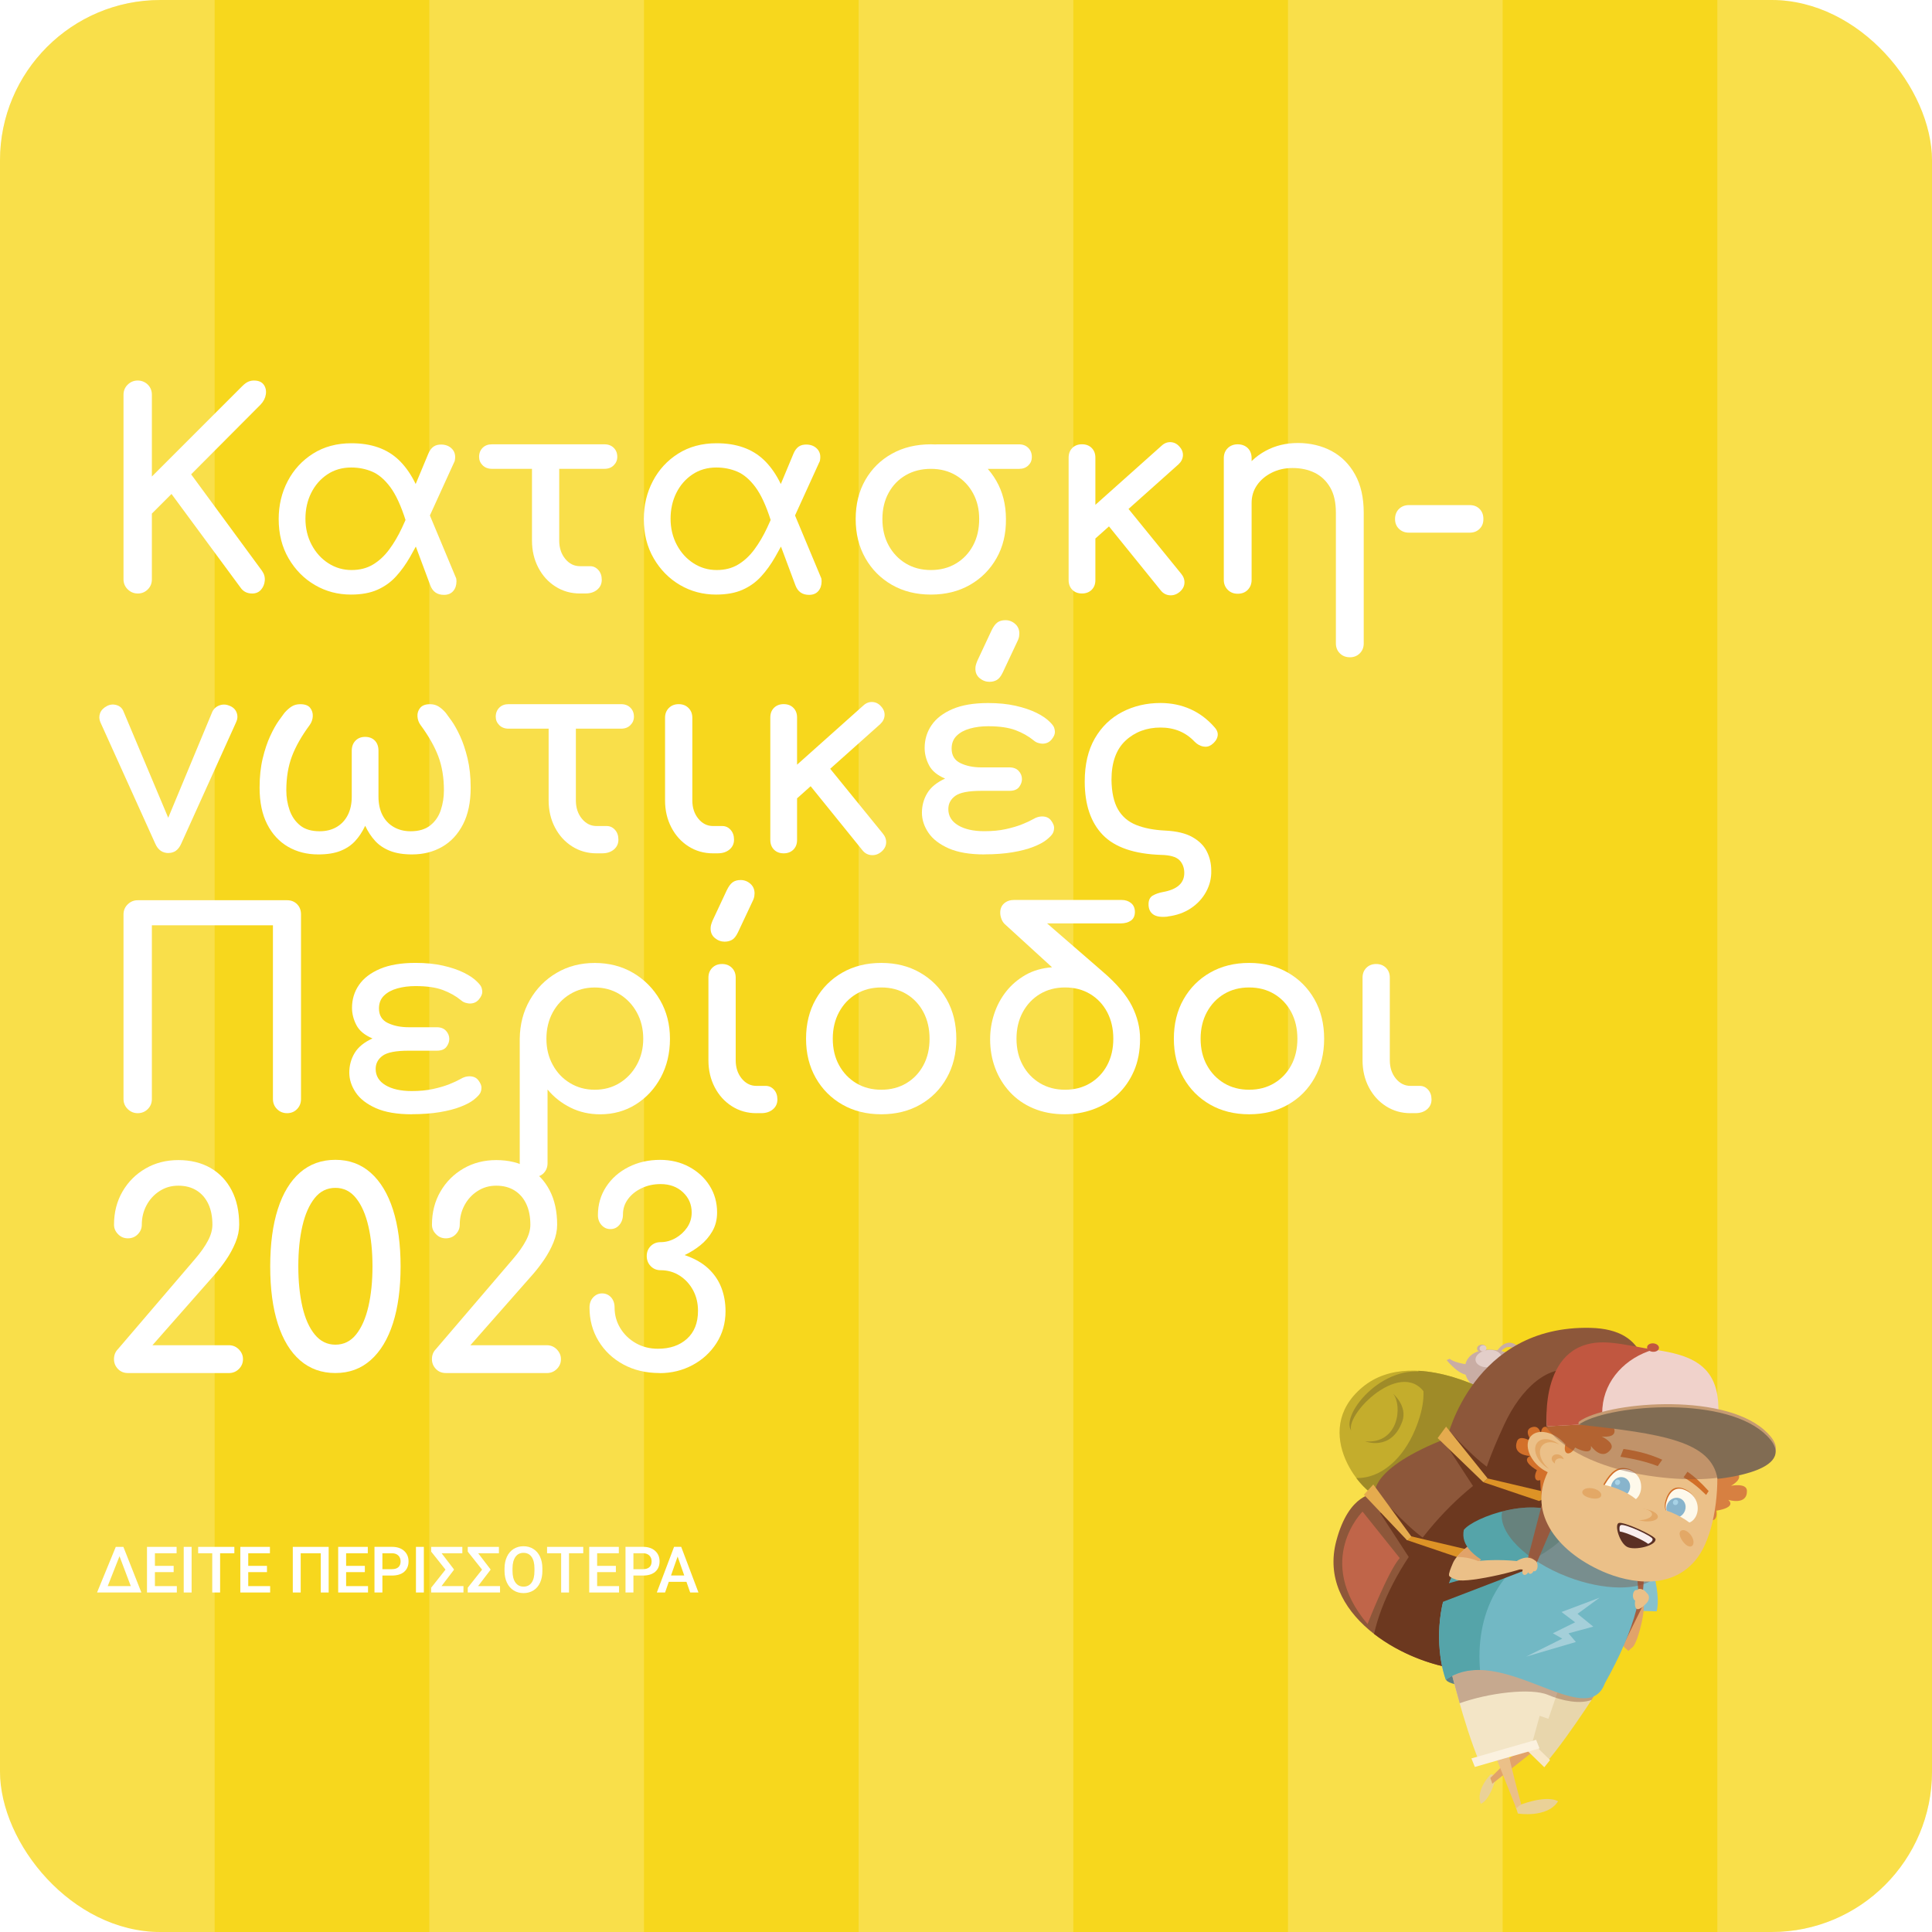<?xml version="1.0" encoding="UTF-8"?><svg xmlns="http://www.w3.org/2000/svg" xmlns:xlink="http://www.w3.org/1999/xlink" viewBox="0 0 602.24 602.24"><defs><style>.cls-1{mask:url(#mask);}.cls-2{filter:url(#luminosity-noclip);}.cls-3{fill:#f3e5c6;}.cls-4{fill:#f9eeee;}.cls-5{fill:#f7d71d;}.cls-6{fill:#f8e7c8;}.cls-7{fill:#e8d6ac;}.cls-8{fill:#ebc088;}.cls-9{fill:#e3cec9;}.cls-10{fill:#fff;}.cls-11{fill:#ead197;}.cls-12{fill:#fef9eb;}.cls-13{fill:#fbf1df;}.cls-14{fill:#e3a866;}.cls-15{fill:#f0d2cb;}.cls-16{fill:#e5ab4e;}.cls-17{fill:#6c381f;}.cls-18{fill:#816c53;}.cls-19{fill:#9f8b28;}.cls-20{fill:#8d573a;}.cls-21{fill:#72b8c4;}.cls-22{fill:#a7d2e6;}.cls-23{fill:#c06549;}.cls-24{fill:#c15740;}.cls-25{fill:#a4cfd9;}.cls-26{fill:#a55f40;}.cls-27{fill:#c9ada4;}.cls-28{fill:#d3702a;}.cls-29{fill:#d26f28;}.cls-30{fill:#c4ad2c;}.cls-31{fill:#dd9326;}.cls-32{fill:#c69b72;}.cls-33{fill:#e1a36a;}.cls-34{fill:#d78041;}.cls-35{fill:#88b4cc;}.cls-36{fill:#87c1cc;}.cls-37{fill:#5b3024;}.cls-38{fill:#55a4a9;}.cls-39{fill:#5e8084;}.cls-40{fill:#83523e;opacity:.4;}.cls-40,.cls-41,.cls-42{mix-blend-mode:multiply;}.cls-41{fill:url(#linear-gradient-2);opacity:.3;}.cls-43{opacity:.2;}.cls-42{fill:url(#linear-gradient);}.cls-44{isolation:isolate;}.cls-45{mask:url(#mask-1);}</style><filter id="luminosity-noclip" x="480.46" y="431.56" width="54.87" height="61.43" color-interpolation-filters="sRGB" filterUnits="userSpaceOnUse"><feFlood flood-color="#fff" result="bg"/><feBlend in="SourceGraphic" in2="bg"/></filter><filter id="luminosity-noclip-2" x="480.46" y="-8492.68" width="54.87" height="32766" color-interpolation-filters="sRGB" filterUnits="userSpaceOnUse"><feFlood flood-color="#fff" result="bg"/><feBlend in="SourceGraphic" in2="bg"/></filter><mask id="mask-1" x="480.46" y="-8492.68" width="54.87" height="32766" maskUnits="userSpaceOnUse"/><linearGradient id="linear-gradient" x1="519.59" y1="447.27" x2="507.74" y2="470.26" gradientTransform="translate(23.52 -15.51) rotate(4.5)" gradientUnits="userSpaceOnUse"><stop offset="0" stop-color="#000"/><stop offset="1" stop-color="#fff"/></linearGradient><mask id="mask" x="480.46" y="431.56" width="54.87" height="61.43" maskUnits="userSpaceOnUse"><g class="cls-2"><g class="cls-45"><path class="cls-42" d="m529.27,485.36c8.95-12.34,8.89-47.56-6.3-52.7-15.2-5.14-30.51,8.57-39.81,24.9-7.56,13.28,1.72,25.83,16.4,32.29,8.6,3.78,22.09,6.02,29.71-4.49Z"/></g></g></mask><linearGradient id="linear-gradient-2" x1="519.59" y1="447.27" x2="507.74" y2="470.26" gradientTransform="translate(23.52 -15.51) rotate(4.5)" gradientUnits="userSpaceOnUse"><stop offset="0" stop-color="#c05920"/><stop offset="1" stop-color="#b83e1e"/></linearGradient></defs><g class="cls-44"><g id="Layer_1"><rect class="cls-5" width="602.24" height="602.24" rx="50" ry="50"/><g class="cls-43"><g><path class="cls-10" d="m66.91,0v602.24h-16.91C22.38,602.24,0,579.85,0,552.24V50C0,22.38,22.38,0,50,0h16.91Z"/><rect class="cls-10" x="133.83" width="66.91" height="602.24"/><rect class="cls-10" x="267.66" width="66.91" height="602.24"/><rect class="cls-10" x="401.49" width="66.91" height="602.24"/><path class="cls-10" d="m602.23,50v502.24c0,27.61-22.38,50-50,50h-16.91V0h16.91c27.62,0,50,22.38,50,50Z"/></g></g><g><path class="cls-10" d="m42.92,185c-1.19,0-2.22-.42-3.1-1.28-.88-.85-1.32-1.9-1.32-3.14v-57.54c0-1.25.44-2.29,1.32-3.15.88-.85,1.91-1.27,3.1-1.27s2.29.42,3.15,1.27c.85.85,1.27,1.9,1.27,3.15v25.5l28.14-28.14c.68-.68,1.3-1.15,1.87-1.4.57-.25,1.16-.38,1.78-.38,1.42,0,2.44.42,3.06,1.27.62.85.85,1.86.68,3.02-.17,1.16-.71,2.22-1.62,3.19l-21.67,21.76,22.1,30.09c.68.96.96,2,.85,3.1-.11,1.11-.51,2.04-1.19,2.81-.68.76-1.59,1.15-2.72,1.15-1.59,0-2.81-.62-3.66-1.87l-21.5-29.16-6.12,6.12v20.49c0,1.25-.42,2.29-1.27,3.14-.85.85-1.9,1.28-3.15,1.28Z"/><path class="cls-10" d="m109.39,185.34c-4.08,0-7.82-.99-11.22-2.97-3.4-1.98-6.13-4.75-8.2-8.29-2.07-3.54-3.1-7.64-3.1-12.28,0-4.31.94-8.25,2.81-11.82,1.87-3.57,4.5-6.43,7.9-8.58,3.4-2.15,7.4-3.23,11.98-3.23,6.18,0,11.08,1.73,14.71,5.18,3.63,3.46,6.32,8.56,8.08,15.3l-5.87,3.66c-1.47-4.65-3.09-8.15-4.84-10.5-1.76-2.35-3.64-3.95-5.65-4.8-2.01-.85-4.18-1.28-6.5-1.28-2.83,0-5.33.72-7.48,2.17-2.15,1.44-3.82,3.37-5.02,5.78-1.19,2.41-1.78,5.09-1.78,8.03s.65,5.72,1.96,8.16c1.3,2.44,3.05,4.35,5.23,5.74,2.18,1.39,4.58,2.08,7.18,2.08s4.77-.57,6.67-1.7c1.9-1.13,3.58-2.69,5.06-4.68,1.47-1.98,2.81-4.25,4-6.8s2.32-5.21,3.4-7.99l3.15,9.61c-1.36,2.66-2.71,5.16-4.04,7.48-1.33,2.32-2.8,4.36-4.42,6.12-1.61,1.76-3.54,3.13-5.78,4.12-2.24.99-4.97,1.49-8.2,1.49Zm21.59-18.02l-4.93-7.99,7.48-17.94c.4-.96.94-1.69,1.61-2.17.68-.48,1.56-.69,2.64-.64,1.25.06,2.27.48,3.06,1.28.79.79,1.13,1.81,1.02,3.06,0,.11-.03.31-.08.59-.06.28-.14.51-.26.68l-10.54,23.12Zm7.4,18.11c-2.1,0-3.51-.99-4.25-2.97l-7.9-21.17,6.04-4.76,9.77,23.38c.11.17.18.4.21.68.03.28.04.48.04.59,0,1.25-.34,2.27-1.02,3.06-.68.79-1.64,1.19-2.89,1.19Z"/><path class="cls-10" d="m180.79,185c-2.83,0-5.38-.72-7.65-2.17-2.27-1.44-4.05-3.41-5.35-5.91-1.3-2.49-1.96-5.3-1.96-8.42v-22.36h-12.5c-1.19,0-2.15-.37-2.89-1.1-.74-.74-1.1-1.62-1.1-2.63,0-1.13.37-2.07,1.1-2.81.74-.74,1.7-1.1,2.89-1.1h35.1c1.19,0,2.15.37,2.89,1.1.74.74,1.1,1.67,1.1,2.81,0,1.02-.37,1.9-1.1,2.63-.74.74-1.7,1.1-2.89,1.1h-14.11v22.36c0,2.27.62,4.17,1.87,5.7,1.25,1.53,2.78,2.29,4.59,2.29h3.15c1.02,0,1.88.4,2.59,1.19.71.79,1.06,1.81,1.06,3.06s-.47,2.27-1.4,3.06c-.94.79-2.14,1.19-3.61,1.19h-1.79Z"/><path class="cls-10" d="m223.21,185.34c-4.08,0-7.82-.99-11.22-2.97-3.4-1.98-6.13-4.75-8.2-8.29-2.07-3.54-3.1-7.64-3.1-12.28,0-4.31.94-8.25,2.81-11.82,1.87-3.57,4.5-6.43,7.9-8.58,3.4-2.15,7.4-3.23,11.98-3.23,6.18,0,11.08,1.73,14.71,5.18,3.63,3.46,6.32,8.56,8.08,15.3l-5.87,3.66c-1.47-4.65-3.09-8.15-4.84-10.5-1.76-2.35-3.64-3.95-5.65-4.8-2.01-.85-4.18-1.28-6.5-1.28-2.83,0-5.33.72-7.48,2.17-2.15,1.44-3.82,3.37-5.02,5.78-1.19,2.41-1.78,5.09-1.78,8.03s.65,5.72,1.96,8.16c1.3,2.44,3.05,4.35,5.23,5.74,2.18,1.39,4.58,2.08,7.18,2.08s4.77-.57,6.67-1.7c1.9-1.13,3.58-2.69,5.06-4.68,1.47-1.98,2.81-4.25,4-6.8s2.32-5.21,3.4-7.99l3.15,9.61c-1.36,2.66-2.71,5.16-4.04,7.48-1.33,2.32-2.8,4.36-4.42,6.12-1.61,1.76-3.54,3.13-5.78,4.12-2.24.99-4.97,1.49-8.2,1.49Zm21.59-18.02l-4.93-7.99,7.48-17.94c.4-.96.94-1.69,1.61-2.17.68-.48,1.56-.69,2.64-.64,1.25.06,2.27.48,3.06,1.28.79.79,1.13,1.81,1.02,3.06,0,.11-.03.31-.08.59-.06.28-.14.51-.26.68l-10.54,23.12Zm7.4,18.11c-2.1,0-3.51-.99-4.25-2.97l-7.9-21.17,6.04-4.76,9.77,23.38c.11.17.18.4.21.68.03.28.04.48.04.59,0,1.25-.34,2.27-1.02,3.06-.68.79-1.64,1.19-2.89,1.19Z"/><path class="cls-10" d="m290.19,185.34c-4.59,0-8.64-1.01-12.15-3.02-3.51-2.01-6.28-4.79-8.29-8.33-2.01-3.54-3.02-7.61-3.02-12.2s1.01-8.71,3.02-12.2c2.01-3.49,4.77-6.21,8.29-8.16,3.51-1.96,7.56-2.93,12.15-2.93s8.56,1.02,12.07,3.06,6.28,4.8,8.29,8.29c2.01,3.48,3.02,7.47,3.02,11.94.06,4.59-.92,8.66-2.93,12.2-2.01,3.54-4.77,6.32-8.29,8.33-3.51,2.01-7.56,3.02-12.15,3.02Zm0-7.65c2.95,0,5.55-.68,7.82-2.04,2.27-1.36,4.04-3.23,5.31-5.61,1.28-2.38,1.91-5.13,1.91-8.25s-.64-5.68-1.91-8.03c-1.27-2.35-3.05-4.21-5.31-5.57-2.27-1.36-4.87-2.04-7.82-2.04s-5.55.65-7.82,1.96c-2.27,1.3-4.05,3.13-5.35,5.48-1.3,2.35-1.96,5.09-1.96,8.2s.65,5.87,1.96,8.25c1.3,2.38,3.09,4.25,5.35,5.61,2.27,1.36,4.87,2.04,7.82,2.04Zm1.87-31.54c-1.19,0-2.15-.37-2.89-1.1-.74-.74-1.1-1.62-1.1-2.63,0-1.13.37-2.07,1.1-2.81.74-.74,1.7-1.1,2.89-1.1h25.58c1.19,0,2.15.37,2.89,1.1.74.74,1.11,1.67,1.11,2.81s-.37,1.97-1.11,2.68c-.74.71-1.7,1.06-2.89,1.06h-25.58Z"/><path class="cls-10" d="m337.28,185c-1.25,0-2.25-.38-3.02-1.15-.76-.77-1.15-1.77-1.15-3.02v-38.17c0-1.25.38-2.25,1.15-3.02s1.77-1.15,3.02-1.15,2.25.38,3.02,1.15c.76.76,1.15,1.77,1.15,3.02v38.17c0,1.25-.38,2.25-1.15,3.02-.77.76-1.77,1.15-3.02,1.15Zm4-17l-5.27-5.78,26.09-23.29c.85-.79,1.8-1.16,2.85-1.1,1.05.06,1.94.51,2.68,1.36.79.85,1.16,1.79,1.11,2.81-.06,1.02-.51,1.93-1.36,2.72l-26.09,23.29Zm26.35,16.58c-.91.74-1.91,1.06-3.02.98-1.1-.09-2.03-.58-2.76-1.49l-17.25-21.33,5.95-5.61,17.68,21.76c.74.91,1.06,1.88.98,2.93-.08,1.05-.61,1.97-1.57,2.76Z"/><path class="cls-10" d="m385.81,185.08c-1.25,0-2.28-.41-3.1-1.23-.82-.82-1.23-1.86-1.23-3.1v-37.91c0-1.3.41-2.35,1.23-3.15.82-.79,1.86-1.19,3.1-1.19s2.35.4,3.15,1.19c.79.79,1.19,1.84,1.19,3.15v37.91c0,1.25-.4,2.28-1.19,3.1-.79.82-1.84,1.23-3.15,1.23Zm34.94,19.8c-1.25,0-2.28-.41-3.1-1.23-.82-.82-1.23-1.86-1.23-3.1v-40.71c0-3.23-.59-5.87-1.79-7.91s-2.79-3.56-4.8-4.55c-2.01-.99-4.32-1.49-6.93-1.49-2.38,0-4.53.48-6.46,1.45-1.93.96-3.46,2.25-4.59,3.87-1.13,1.62-1.7,3.47-1.7,5.57h-5.35c0-3.57.86-6.76,2.59-9.56,1.73-2.8,4.09-5.03,7.1-6.67,3-1.64,6.38-2.46,10.12-2.46s7.41.84,10.5,2.51c3.09,1.67,5.52,4.12,7.31,7.35,1.79,3.23,2.68,7.2,2.68,11.9v40.71c0,1.25-.41,2.28-1.23,3.1-.82.82-1.86,1.23-3.1,1.23Z"/><path class="cls-10" d="m439.19,166.04c-1.25,0-2.28-.4-3.1-1.19-.82-.79-1.23-1.81-1.23-3.06s.41-2.35,1.23-3.15c.82-.79,1.86-1.19,3.1-1.19h18.96c1.25,0,2.27.4,3.06,1.19.79.79,1.19,1.84,1.19,3.15s-.4,2.27-1.19,3.06c-.79.79-1.81,1.19-3.06,1.19h-18.96Z"/><path class="cls-10" d="m52.53,265.91c-1.87,0-3.23-.94-4.08-2.81l-17.17-37.99c-.4-.96-.42-1.9-.08-2.81.34-.91,1.05-1.64,2.12-2.21.96-.51,1.97-.61,3.02-.3,1.05.31,1.77.98,2.17,2l15.98,38h-4.08l15.81-38c.51-.96,1.29-1.62,2.34-1.96,1.05-.34,2.11-.25,3.19.25,1.02.45,1.7,1.16,2.04,2.12.34.96.28,1.93-.17,2.89l-17.17,37.99c-.85,1.87-2.15,2.81-3.91,2.81Z"/><path class="cls-10" d="m99.19,266.34c-3.51,0-6.64-.79-9.39-2.38-2.75-1.59-4.92-3.92-6.5-7.01-1.59-3.09-2.38-6.9-2.38-11.43,0-3.4.33-6.45.98-9.14.65-2.69,1.43-5.01,2.34-6.97.91-1.96,1.79-3.53,2.63-4.72.85-1.19,1.45-2.01,1.79-2.46.74-.85,1.49-1.52,2.25-2s1.66-.72,2.68-.72c1.47,0,2.51.38,3.1,1.15.59.76.86,1.64.81,2.63-.06.99-.37,1.88-.94,2.68-2.55,3.46-4.41,6.73-5.57,9.82-1.16,3.09-1.74,6.62-1.74,10.58,0,2.15.34,4.21,1.02,6.16.68,1.96,1.77,3.54,3.27,4.76,1.5,1.22,3.53,1.83,6.08,1.83,2.04,0,3.81-.44,5.31-1.32,1.5-.88,2.66-2.12,3.49-3.74.82-1.62,1.23-3.53,1.23-5.74v-14.28c0-1.3.38-2.35,1.15-3.15.77-.79,1.77-1.19,3.02-1.19s2.32.4,3.06,1.19c.74.79,1.1,1.84,1.1,3.15v14.28c0,2.21.41,4.12,1.23,5.74.82,1.61,2,2.86,3.53,3.74,1.53.88,3.29,1.32,5.27,1.32,2.55,0,4.59-.61,6.12-1.83,1.53-1.22,2.62-2.8,3.27-4.76.65-1.96.98-4.01.98-6.16,0-3.97-.58-7.49-1.74-10.58-1.16-3.09-3.02-6.36-5.57-9.82-.57-.79-.88-1.69-.94-2.68-.06-.99.23-1.87.85-2.63.62-.76,1.64-1.15,3.06-1.15,1.02,0,1.91.24,2.68.72.77.48,1.52,1.15,2.25,2,.34.45.94,1.28,1.79,2.46.85,1.19,1.73,2.76,2.64,4.72.91,1.96,1.69,4.28,2.34,6.97.65,2.69.98,5.74.98,9.14,0,4.53-.79,8.34-2.38,11.43-1.59,3.09-3.75,5.43-6.5,7.01-2.75,1.59-5.88,2.38-9.39,2.38-2.72,0-5.01-.37-6.88-1.11-1.87-.74-3.41-1.77-4.63-3.1-1.22-1.33-2.25-2.9-3.1-4.72-.85,1.81-1.88,3.39-3.1,4.72-1.22,1.33-2.75,2.37-4.59,3.1-1.84.74-4.15,1.11-6.93,1.11Z"/><path class="cls-10" d="m185.98,266c-2.83,0-5.38-.72-7.65-2.17-2.27-1.44-4.05-3.41-5.35-5.91-1.3-2.49-1.96-5.3-1.96-8.42v-22.36h-12.5c-1.19,0-2.15-.37-2.89-1.1-.74-.74-1.1-1.62-1.1-2.63,0-1.13.37-2.07,1.1-2.81.74-.74,1.7-1.1,2.89-1.1h35.1c1.19,0,2.15.37,2.89,1.1.74.74,1.1,1.67,1.1,2.81,0,1.02-.37,1.9-1.1,2.63-.74.74-1.7,1.1-2.89,1.1h-14.11v22.36c0,2.27.62,4.17,1.87,5.7,1.25,1.53,2.78,2.29,4.59,2.29h3.15c1.02,0,1.88.4,2.59,1.19.71.79,1.06,1.81,1.06,3.06s-.47,2.27-1.4,3.06c-.94.79-2.14,1.19-3.61,1.19h-1.79Z"/><path class="cls-10" d="m222.27,266c-2.83,0-5.38-.72-7.65-2.17-2.27-1.44-4.05-3.41-5.35-5.91-1.3-2.49-1.96-5.3-1.96-8.42v-25.75c0-1.25.4-2.27,1.19-3.06.79-.79,1.81-1.19,3.06-1.19s2.27.4,3.06,1.19c.79.79,1.19,1.81,1.19,3.06v25.75c0,2.27.62,4.17,1.87,5.7,1.25,1.53,2.78,2.29,4.59,2.29h2.89c1.02,0,1.88.4,2.59,1.19.71.79,1.06,1.81,1.06,3.06s-.47,2.27-1.4,3.06c-.94.79-2.14,1.19-3.61,1.19h-1.53Z"/><path class="cls-10" d="m244.29,266c-1.25,0-2.25-.38-3.02-1.15-.76-.77-1.15-1.77-1.15-3.02v-38.17c0-1.25.38-2.25,1.15-3.02.77-.76,1.77-1.15,3.02-1.15s2.25.38,3.02,1.15,1.15,1.77,1.15,3.02v38.17c0,1.25-.38,2.25-1.15,3.02-.77.76-1.77,1.15-3.02,1.15Zm4-17l-5.27-5.78,26.09-23.29c.85-.79,1.8-1.16,2.85-1.1,1.05.06,1.94.51,2.68,1.36.79.85,1.16,1.79,1.1,2.81-.06,1.02-.51,1.93-1.36,2.72l-26.09,23.29Zm26.35,16.58c-.91.74-1.91,1.06-3.02.98-1.1-.09-2.03-.58-2.76-1.49l-17.25-21.33,5.95-5.61,17.68,21.76c.74.91,1.06,1.88.98,2.93-.08,1.05-.61,1.97-1.57,2.76Z"/><path class="cls-10" d="m306.85,266.34c-4.59,0-8.32-.64-11.18-1.91-2.86-1.28-4.96-2.9-6.29-4.89-1.33-1.98-2-4.05-2-6.21s.55-4.24,1.66-6.08c1.1-1.84,2.96-3.36,5.57-4.55-2.44-1.02-4.11-2.41-5.02-4.17-.91-1.76-1.36-3.54-1.36-5.36,0-2.66.72-5.04,2.17-7.14,1.44-2.1,3.63-3.77,6.54-5.01,2.92-1.25,6.62-1.87,11.09-1.87,3.17,0,6.02.28,8.54.85,2.52.57,4.7,1.3,6.54,2.21,1.84.91,3.27,1.9,4.29,2.98.68.68,1.09,1.26,1.23,1.74.14.48.21.89.21,1.23,0,.74-.35,1.53-1.06,2.38-.71.85-1.66,1.28-2.85,1.28-.29,0-.7-.07-1.23-.21-.54-.14-1.03-.41-1.49-.81-1.59-1.3-3.47-2.37-5.65-3.19-2.18-.82-5.03-1.23-8.54-1.23-2.04,0-3.92.24-5.65.72-1.73.48-3.12,1.23-4.16,2.25-1.05,1.02-1.57,2.35-1.57,3.99,0,2.15.92,3.67,2.76,4.55,1.84.88,4.01,1.32,6.5,1.32h8.75c1.25,0,2.21.37,2.89,1.11s1.02,1.59,1.02,2.55c0,.85-.3,1.67-.89,2.46-.6.79-1.6,1.19-3.02,1.19h-8.75c-3.97,0-6.67.52-8.12,1.57-1.44,1.05-2.17,2.42-2.17,4.12,0,2.15,1.02,3.84,3.06,5.06,2.04,1.22,4.76,1.83,8.16,1.83,2.49,0,4.72-.21,6.67-.64s3.64-.92,5.06-1.49c1.42-.57,2.52-1.08,3.31-1.53.68-.4,1.25-.65,1.7-.77.45-.11.88-.17,1.27-.17,1.25,0,2.18.43,2.81,1.28.62.85.93,1.59.93,2.21,0,.74-.16,1.36-.47,1.87-.31.51-.92,1.13-1.83,1.87-.96.79-2.35,1.54-4.17,2.25-1.81.71-4,1.28-6.54,1.7s-5.47.64-8.75.64Zm1.62-53.8c-1.13,0-2.15-.37-3.06-1.11-.91-.74-1.36-1.73-1.36-2.97,0-.4.04-.77.13-1.11s.24-.79.47-1.36l4.42-9.44c.57-1.19,1.18-2.03,1.83-2.51.65-.48,1.49-.72,2.51-.72,1.13,0,2.14.38,3.02,1.15.88.76,1.32,1.77,1.32,3.02,0,.28-.03.59-.08.93-.06.34-.17.71-.34,1.1l-4.76,10.12c-.57,1.19-1.19,1.97-1.87,2.34-.68.37-1.42.55-2.21.55Z"/><path class="cls-10" d="m363.97,285.72c-2.04.23-3.54,0-4.5-.68-.96-.68-1.45-1.73-1.45-3.15,0-1.3.44-2.21,1.32-2.72.88-.51,1.94-.88,3.19-1.11,2.21-.4,3.87-1.09,4.97-2.08,1.11-.99,1.66-2.28,1.66-3.87s-.51-2.98-1.53-4-2.92-1.56-5.7-1.62c-8.39-.28-14.45-2.37-18.19-6.25-3.74-3.88-5.61-9.42-5.61-16.62,0-5.33,1.05-9.8,3.14-13.43,2.1-3.63,4.94-6.38,8.54-8.25,3.6-1.87,7.58-2.8,11.94-2.8,3.34,0,6.45.64,9.31,1.91,2.86,1.28,5.4,3.19,7.61,5.74.79.91,1.08,1.84.85,2.81-.23.96-.85,1.81-1.87,2.55-.79.57-1.67.75-2.63.55-.96-.2-1.84-.69-2.63-1.49-2.78-2.95-6.32-4.42-10.62-4.42s-8,1.36-10.92,4.08c-2.92,2.72-4.38,6.8-4.38,12.24.06,3.91.74,6.98,2.04,9.22,1.3,2.24,3.2,3.85,5.69,4.84,2.49.99,5.5,1.57,9.01,1.74,3.57.17,6.4.85,8.5,2.04,2.1,1.19,3.6,2.69,4.5,4.51.91,1.81,1.36,3.79,1.36,5.95.06,2.32-.48,4.52-1.61,6.59-1.13,2.07-2.72,3.78-4.76,5.14-2.04,1.36-4.45,2.21-7.22,2.55Z"/><path class="cls-10" d="m42.92,347c-1.19,0-2.22-.42-3.1-1.28-.88-.85-1.32-1.9-1.32-3.14v-57.54c0-1.25.44-2.29,1.32-3.15.88-.85,1.91-1.27,3.1-1.27h46.58c1.25,0,2.28.41,3.1,1.23.82.82,1.23,1.88,1.23,3.19v57.54c0,1.25-.41,2.29-1.23,3.14-.82.85-1.86,1.28-3.1,1.28s-2.29-.42-3.15-1.28c-.85-.85-1.27-1.9-1.27-3.14v-54.15h-37.74v54.15c0,1.25-.42,2.29-1.27,3.14-.85.85-1.9,1.28-3.15,1.28Z"/><path class="cls-10" d="m128.35,347.34c-4.59,0-8.32-.64-11.18-1.91-2.86-1.28-4.96-2.9-6.29-4.89-1.33-1.98-2-4.05-2-6.21s.55-4.24,1.66-6.08c1.1-1.84,2.96-3.36,5.57-4.55-2.44-1.02-4.11-2.41-5.02-4.17-.91-1.76-1.36-3.54-1.36-5.36,0-2.66.72-5.04,2.17-7.14,1.44-2.1,3.63-3.77,6.54-5.01,2.92-1.25,6.62-1.87,11.09-1.87,3.17,0,6.02.28,8.54.85,2.52.57,4.7,1.3,6.54,2.21,1.84.91,3.27,1.9,4.29,2.98.68.68,1.09,1.26,1.23,1.74.14.48.21.89.21,1.23,0,.74-.35,1.53-1.06,2.38-.71.85-1.66,1.28-2.85,1.28-.28,0-.69-.07-1.23-.21-.54-.14-1.03-.41-1.49-.81-1.59-1.3-3.47-2.37-5.65-3.19-2.18-.82-5.03-1.23-8.54-1.23-2.04,0-3.92.24-5.65.72-1.73.48-3.12,1.23-4.17,2.25-1.05,1.02-1.57,2.35-1.57,3.99,0,2.15.92,3.67,2.76,4.55,1.84.88,4.01,1.32,6.5,1.32h8.75c1.25,0,2.21.37,2.89,1.11.68.74,1.02,1.59,1.02,2.55,0,.85-.3,1.67-.89,2.46-.6.79-1.6,1.19-3.02,1.19h-8.75c-3.97,0-6.67.52-8.12,1.57-1.44,1.05-2.17,2.42-2.17,4.12,0,2.15,1.02,3.84,3.06,5.06,2.04,1.22,4.76,1.83,8.16,1.83,2.49,0,4.72-.21,6.67-.64s3.64-.92,5.06-1.49c1.42-.57,2.52-1.08,3.31-1.53.68-.4,1.25-.65,1.7-.77.45-.11.88-.17,1.27-.17,1.25,0,2.18.43,2.81,1.28.62.85.94,1.59.94,2.21,0,.74-.16,1.36-.47,1.87-.31.51-.92,1.13-1.83,1.87-.96.79-2.35,1.54-4.17,2.25-1.81.71-4,1.28-6.54,1.7-2.55.42-5.47.64-8.76.64Z"/><path class="cls-10" d="m166.34,366.89c-1.25,0-2.28-.41-3.1-1.23-.82-.82-1.23-1.86-1.23-3.1v-38.76c.06-4.48,1.1-8.5,3.15-12.07s4.82-6.39,8.33-8.46c3.51-2.07,7.48-3.1,11.9-3.1s8.47,1.03,11.98,3.1c3.51,2.07,6.3,4.89,8.37,8.46,2.07,3.57,3.1,7.59,3.1,12.07s-.95,8.49-2.85,12.03c-1.9,3.54-4.49,6.35-7.78,8.42-3.29,2.07-7,3.1-11.13,3.1-3.34,0-6.42-.69-9.22-2.08-2.81-1.39-5.2-3.27-7.18-5.65v22.95c0,1.25-.4,2.28-1.19,3.1-.79.82-1.84,1.23-3.15,1.23Zm19.04-27.2c2.89,0,5.47-.69,7.73-2.08,2.27-1.39,4.07-3.29,5.4-5.7,1.33-2.41,2-5.11,2-8.12s-.67-5.79-2-8.2c-1.33-2.41-3.13-4.31-5.4-5.69-2.27-1.39-4.84-2.08-7.73-2.08s-5.4.7-7.69,2.08c-2.29,1.39-4.09,3.29-5.4,5.69-1.3,2.41-1.96,5.14-1.96,8.2s.65,5.71,1.96,8.12c1.3,2.41,3.1,4.31,5.4,5.7,2.29,1.39,4.86,2.08,7.69,2.08Z"/><path class="cls-10" d="m235.79,347c-2.83,0-5.38-.72-7.65-2.17-2.27-1.44-4.05-3.41-5.35-5.91-1.3-2.49-1.96-5.3-1.96-8.42v-25.75c0-1.25.4-2.27,1.19-3.06.79-.79,1.81-1.19,3.06-1.19s2.27.4,3.06,1.19c.79.79,1.19,1.81,1.19,3.06v25.75c0,2.27.62,4.17,1.87,5.7,1.25,1.53,2.78,2.29,4.59,2.29h2.89c1.02,0,1.88.4,2.59,1.19.71.79,1.06,1.81,1.06,3.06s-.47,2.27-1.4,3.06c-.94.79-2.14,1.19-3.61,1.19h-1.53Zm-9.86-53.46c-1.13,0-2.15-.37-3.06-1.11-.91-.74-1.36-1.73-1.36-2.97,0-.4.04-.77.13-1.11s.24-.79.47-1.36l4.42-9.44c.57-1.19,1.18-2.03,1.83-2.51.65-.48,1.49-.72,2.51-.72,1.13,0,2.14.38,3.02,1.15.88.76,1.32,1.77,1.32,3.02,0,.28-.03.59-.08.93-.06.34-.17.71-.34,1.1l-4.76,10.12c-.57,1.19-1.19,1.97-1.87,2.34-.68.37-1.42.55-2.21.55Z"/><path class="cls-10" d="m274.72,347.34c-4.59,0-8.64-1.01-12.15-3.02-3.51-2.01-6.28-4.79-8.29-8.33-2.01-3.54-3.02-7.61-3.02-12.2s1.01-8.74,3.02-12.28c2.01-3.54,4.77-6.32,8.29-8.33,3.51-2.01,7.56-3.02,12.15-3.02s8.56,1.01,12.07,3.02c3.51,2.01,6.28,4.79,8.29,8.33,2.01,3.54,3.02,7.64,3.02,12.28s-.99,8.66-2.98,12.2c-1.98,3.54-4.73,6.32-8.25,8.33-3.51,2.01-7.56,3.02-12.15,3.02Zm0-7.65c2.95,0,5.55-.68,7.82-2.04,2.27-1.36,4.04-3.23,5.31-5.61,1.28-2.38,1.91-5.13,1.91-8.25s-.64-5.88-1.91-8.29c-1.27-2.41-3.05-4.29-5.31-5.65-2.27-1.36-4.87-2.04-7.82-2.04s-5.55.68-7.82,2.04c-2.27,1.36-4.05,3.25-5.35,5.65-1.3,2.41-1.96,5.17-1.96,8.29s.65,5.87,1.96,8.25c1.3,2.38,3.09,4.25,5.35,5.61,2.27,1.36,4.87,2.04,7.82,2.04Z"/><path class="cls-10" d="m331.92,347.34c-3.63,0-6.88-.61-9.77-1.83-2.89-1.22-5.34-2.92-7.35-5.1-2.01-2.18-3.54-4.67-4.59-7.48-1.05-2.81-1.57-5.79-1.57-8.97,0-2.72.42-5.37,1.28-7.95.85-2.58,2.1-4.9,3.74-6.97,1.64-2.07,3.65-3.78,6.03-5.14,2.38-1.36,5.13-2.15,8.25-2.38l-14.79-13.51c-.45-.45-.79-1.01-1.02-1.66-.23-.65-.34-1.26-.34-1.83,0-1.25.41-2.22,1.23-2.93.82-.71,1.86-1.06,3.1-1.06h33.49c1.19,0,2.18.33,2.97.98.79.65,1.19,1.57,1.19,2.76s-.42,2.15-1.27,2.72c-.85.57-1.9.85-3.15.85h-22.95l17.34,15.04c4.36,3.74,7.39,7.3,9.09,10.67,1.7,3.37,2.55,6.79,2.55,10.24,0,3.8-.64,7.15-1.91,10.07-1.28,2.92-3,5.38-5.19,7.4-2.18,2.01-4.69,3.53-7.52,4.55-2.83,1.02-5.78,1.53-8.84,1.53Zm.08-7.65c2.95,0,5.55-.68,7.82-2.04,2.27-1.36,4.04-3.23,5.31-5.61s1.91-5.13,1.91-8.25-.64-5.88-1.91-8.29c-1.28-2.41-3.05-4.29-5.31-5.65-2.27-1.36-4.87-2.04-7.82-2.04s-5.55.68-7.82,2.04c-2.27,1.36-4.05,3.25-5.36,5.65-1.3,2.41-1.96,5.17-1.96,8.29s.65,5.87,1.96,8.25c1.3,2.38,3.09,4.25,5.36,5.61,2.27,1.36,4.87,2.04,7.82,2.04Z"/><path class="cls-10" d="m389.38,347.34c-4.59,0-8.64-1.01-12.16-3.02-3.51-2.01-6.28-4.79-8.29-8.33-2.01-3.54-3.02-7.61-3.02-12.2s1-8.74,3.02-12.28c2.01-3.54,4.77-6.32,8.29-8.33,3.51-2.01,7.57-3.02,12.16-3.02s8.56,1.01,12.07,3.02c3.51,2.01,6.28,4.79,8.29,8.33,2.01,3.54,3.02,7.64,3.02,12.28s-.99,8.66-2.98,12.2c-1.98,3.54-4.73,6.32-8.25,8.33-3.51,2.01-7.56,3.02-12.15,3.02Zm0-7.65c2.95,0,5.55-.68,7.82-2.04,2.27-1.36,4.04-3.23,5.31-5.61,1.28-2.38,1.91-5.13,1.91-8.25s-.64-5.88-1.91-8.29c-1.27-2.41-3.05-4.29-5.31-5.65-2.27-1.36-4.87-2.04-7.82-2.04s-5.55.68-7.82,2.04c-2.27,1.36-4.05,3.25-5.35,5.65-1.3,2.41-1.96,5.17-1.96,8.29s.65,5.87,1.96,8.25c1.3,2.38,3.09,4.25,5.35,5.61,2.27,1.36,4.87,2.04,7.82,2.04Z"/><path class="cls-10" d="m439.7,347c-2.83,0-5.38-.72-7.65-2.17-2.27-1.44-4.05-3.41-5.36-5.91-1.3-2.49-1.96-5.3-1.96-8.42v-25.75c0-1.25.4-2.27,1.19-3.06.79-.79,1.81-1.19,3.06-1.19s2.27.4,3.06,1.19c.79.79,1.19,1.81,1.19,3.06v25.75c0,2.27.62,4.17,1.87,5.7,1.25,1.53,2.78,2.29,4.59,2.29h2.89c1.02,0,1.88.4,2.59,1.19.71.79,1.06,1.81,1.06,3.06s-.47,2.27-1.4,3.06c-.93.79-2.14,1.19-3.61,1.19h-1.53Z"/><path class="cls-10" d="m39.86,428c-1.25,0-2.28-.42-3.1-1.28-.82-.85-1.23-1.87-1.23-3.06s.4-2.27,1.19-3.06l24.14-28.22c1.7-1.98,3.02-3.85,3.95-5.61.94-1.76,1.4-3.43,1.4-5.01,0-2.49-.42-4.65-1.27-6.46-.85-1.81-2.07-3.22-3.66-4.21-1.59-.99-3.48-1.49-5.69-1.49s-4.09.55-5.82,1.66c-1.73,1.1-3.09,2.58-4.08,4.42-.99,1.84-1.49,3.87-1.49,6.08,0,1.13-.41,2.12-1.23,2.97-.82.85-1.86,1.28-3.1,1.28s-2.21-.42-3.06-1.28c-.85-.85-1.27-1.84-1.27-2.97,0-3.85.88-7.29,2.64-10.33,1.76-3.03,4.15-5.43,7.18-7.18,3.03-1.76,6.45-2.63,10.24-2.63s7.2.82,10.03,2.46c2.83,1.64,5.03,3.97,6.59,6.97,1.56,3,2.34,6.57,2.34,10.71,0,1.81-.38,3.66-1.15,5.53-.77,1.87-1.73,3.65-2.89,5.35-1.16,1.7-2.34,3.23-3.53,4.59l-19.47,22.1h23.8c1.25,0,2.29.44,3.15,1.32.85.88,1.27,1.88,1.27,3.02,0,1.19-.42,2.21-1.27,3.06-.85.85-1.9,1.28-3.15,1.28h-31.45Z"/><path class="cls-10" d="m104.55,428c-4.31,0-7.98-1.32-11.01-3.95-3.03-2.63-5.34-6.43-6.93-11.39-1.59-4.96-2.38-10.92-2.38-17.89s.79-12.93,2.38-17.89c1.59-4.96,3.9-8.75,6.93-11.39,3.03-2.63,6.7-3.95,11.01-3.95s7.98,1.35,11.01,4.04c3.03,2.69,5.34,6.52,6.93,11.47,1.59,4.96,2.38,10.87,2.38,17.72s-.79,12.76-2.38,17.72c-1.59,4.96-3.9,8.78-6.93,11.47-3.03,2.69-6.7,4.04-11.01,4.04Zm0-8.84c2.61,0,4.76-1.06,6.46-3.19,1.7-2.12,2.98-5.03,3.83-8.71.85-3.68,1.27-7.85,1.27-12.5s-.42-8.81-1.27-12.5c-.85-3.68-2.12-6.6-3.83-8.75-1.7-2.15-3.85-3.23-6.46-3.23s-4.76,1.06-6.46,3.19-2.98,5.03-3.83,8.71c-.85,3.68-1.27,7.88-1.27,12.58s.43,8.9,1.27,12.58c.85,3.68,2.14,6.57,3.87,8.67,1.73,2.1,3.87,3.15,6.42,3.15Z"/><path class="cls-10" d="m138.97,428c-1.25,0-2.28-.42-3.1-1.28-.82-.85-1.23-1.87-1.23-3.06s.4-2.27,1.19-3.06l24.14-28.22c1.7-1.98,3.02-3.85,3.95-5.61.94-1.76,1.4-3.43,1.4-5.01,0-2.49-.42-4.65-1.27-6.46-.85-1.81-2.07-3.22-3.66-4.21-1.59-.99-3.48-1.49-5.69-1.49s-4.09.55-5.82,1.66c-1.73,1.1-3.09,2.58-4.08,4.42-.99,1.84-1.49,3.87-1.49,6.08,0,1.13-.41,2.12-1.23,2.97-.82.85-1.86,1.28-3.1,1.28s-2.21-.42-3.06-1.28c-.85-.85-1.27-1.84-1.27-2.97,0-3.85.88-7.29,2.64-10.33,1.76-3.03,4.15-5.43,7.18-7.18,3.03-1.76,6.45-2.63,10.24-2.63s7.2.82,10.03,2.46c2.83,1.64,5.03,3.97,6.59,6.97,1.56,3,2.34,6.57,2.34,10.71,0,1.81-.38,3.66-1.15,5.53-.77,1.87-1.73,3.65-2.89,5.35-1.16,1.7-2.34,3.23-3.53,4.59l-19.47,22.1h23.8c1.25,0,2.29.44,3.15,1.32.85.88,1.27,1.88,1.27,3.02,0,1.19-.42,2.21-1.27,3.06-.85.85-1.9,1.28-3.15,1.28h-31.45Z"/><path class="cls-10" d="m205.61,428c-4.25,0-8.02-.89-11.31-2.68-3.29-1.79-5.86-4.22-7.73-7.31-1.87-3.09-2.81-6.56-2.81-10.41,0-1.3.38-2.37,1.15-3.19.77-.82,1.69-1.23,2.76-1.23,1.13,0,2.07.41,2.81,1.23.74.82,1.1,1.88,1.1,3.19,0,2.32.59,4.46,1.78,6.42,1.19,1.96,2.81,3.51,4.85,4.67,2.04,1.16,4.33,1.74,6.88,1.74,3.74,0,6.76-1.03,9.05-3.1,2.29-2.07,3.44-4.97,3.44-8.71,0-2.38-.51-4.52-1.53-6.42-1.02-1.9-2.41-3.41-4.17-4.55-1.76-1.13-3.74-1.7-5.95-1.7-1.25,0-2.28-.43-3.1-1.28-.82-.85-1.23-1.9-1.23-3.14s.41-2.28,1.23-3.1c.82-.82,1.86-1.23,3.1-1.23,1.59,0,3.12-.41,4.59-1.23,1.47-.82,2.69-1.93,3.65-3.31.96-1.39,1.44-2.96,1.44-4.72,0-2.49-.91-4.59-2.72-6.29-1.81-1.7-4.14-2.55-6.97-2.55-2.15,0-4.12.42-5.91,1.28-1.79.85-3.2,1.98-4.25,3.4-1.05,1.42-1.57,3-1.57,4.76,0,1.3-.37,2.4-1.1,3.27-.74.88-1.67,1.32-2.8,1.32s-2-.41-2.76-1.23-1.15-1.86-1.15-3.1c0-3.29.85-6.23,2.55-8.84,1.7-2.61,4.02-4.66,6.97-6.16,2.95-1.5,6.23-2.25,9.86-2.25,3.34,0,6.36.72,9.05,2.17,2.69,1.45,4.82,3.4,6.38,5.87,1.56,2.46,2.34,5.26,2.34,8.37,0,2.21-.5,4.17-1.49,5.87-.99,1.7-2.25,3.16-3.78,4.38-1.53,1.22-3.15,2.22-4.85,3.02,3,1.02,5.44,2.4,7.31,4.12,1.87,1.73,3.24,3.73,4.12,5.99.88,2.27,1.32,4.73,1.32,7.4,0,3.68-.94,6.98-2.8,9.9-1.87,2.92-4.36,5.21-7.48,6.88-3.12,1.67-6.55,2.51-10.29,2.51Z"/></g><g><path class="cls-10" d="m36.09,482.19h2.37l5.61,14.22h-13.82l5.84-14.22Zm-2.51,12.23h7.19l-3.52-9.31-3.67,9.31Z"/><path class="cls-10" d="m54.13,490.06h-5.84v4.36h6.83v1.99h-9.3v-14.22h9.23v1.99h-6.76v3.93h5.84v1.95Z"/><path class="cls-10" d="m59.73,496.41h-2.46v-14.22h2.46v14.22Z"/><path class="cls-10" d="m73.04,484.18h-4.43v12.23h-2.45v-12.23h-4.39v-1.99h11.28v1.99Z"/><path class="cls-10" d="m83.22,490.06h-5.84v4.36h6.83v1.99h-9.3v-14.22h9.23v1.99h-6.76v3.93h5.84v1.95Z"/><path class="cls-10" d="m102.45,496.41h-2.46v-12.23h-6.26v12.23h-2.46v-14.22h11.18v14.22Z"/><path class="cls-10" d="m113.73,490.06h-5.84v4.36h6.83v1.99h-9.3v-14.22h9.23v1.99h-6.76v3.93h5.84v1.95Z"/><path class="cls-10" d="m119.2,491.13v5.27h-2.47v-14.22h5.44c1.59,0,2.85.41,3.78,1.24s1.4,1.92,1.4,3.29-.46,2.48-1.37,3.26c-.91.78-2.2,1.16-3.84,1.16h-2.94Zm0-1.99h2.97c.88,0,1.55-.21,2.01-.62.46-.41.69-1.01.69-1.79s-.23-1.38-.7-1.84-1.11-.7-1.93-.71h-3.04v4.96Z"/><path class="cls-10" d="m132.12,496.41h-2.46v-14.22h2.46v14.22Z"/><path class="cls-10" d="m141.49,489.36l-3.86,5.05h6.84v1.99h-10.06v-1.49l4.46-5.63-4.46-5.61v-1.48h9.71v1.99h-6.46l3.83,5v.19Z"/><path class="cls-10" d="m152.89,489.36l-3.86,5.05h6.84v1.99h-10.06v-1.49l4.46-5.63-4.46-5.61v-1.48h9.71v1.99h-6.46l3.83,5v.19Z"/><path class="cls-10" d="m169.07,489.67c0,1.39-.24,2.62-.72,3.67-.48,1.05-1.17,1.86-2.07,2.42-.9.56-1.93.84-3.09.84s-2.18-.28-3.08-.84c-.9-.56-1.6-1.37-2.09-2.41-.49-1.04-.74-2.24-.75-3.6v-.8c0-1.39.25-2.61.74-3.67.49-1.06,1.19-1.87,2.08-2.44.9-.56,1.92-.85,3.08-.85s2.19.28,3.08.84,1.59,1.36,2.08,2.4.74,2.26.74,3.65v.79Zm-2.47-.74c0-1.58-.3-2.78-.89-3.62s-1.44-1.26-2.53-1.26-1.9.42-2.5,1.26c-.6.84-.91,2.02-.92,3.55v.82c0,1.56.3,2.77.91,3.62.61.85,1.45,1.28,2.53,1.28s1.94-.42,2.52-1.25c.59-.83.88-2.05.88-3.65v-.74Z"/><path class="cls-10" d="m181.8,484.18h-4.43v12.23h-2.45v-12.23h-4.39v-1.99h11.28v1.99Z"/><path class="cls-10" d="m191.98,490.06h-5.84v4.36h6.83v1.99h-9.3v-14.22h9.23v1.99h-6.76v3.93h5.84v1.95Z"/><path class="cls-10" d="m197.45,491.13v5.27h-2.47v-14.22h5.44c1.59,0,2.85.41,3.78,1.24s1.4,1.92,1.4,3.29-.46,2.48-1.37,3.26c-.91.78-2.2,1.16-3.84,1.16h-2.94Zm0-1.99h2.97c.88,0,1.55-.21,2.01-.62.46-.41.69-1.01.69-1.79s-.23-1.38-.7-1.84-1.11-.7-1.93-.71h-3.04v4.96Z"/><path class="cls-10" d="m213.98,493.09h-5.51l-1.15,3.31h-2.57l5.37-14.22h2.22l5.38,14.22h-2.58l-1.16-3.31Zm-4.81-1.99h4.12l-2.06-5.9-2.06,5.9Z"/></g><g><path class="cls-27" d="m466.38,421.44c1.11-1.53,3.82-5.01,7.47-1.12l-.69.76s-3.53-3.25-5.75.99l-1.03-.62Z"/><path class="cls-27" d="m461.63,419.18c-1.8.36-1.51,2.48.41,2.17,1.91-.31,1.39-2.52-.41-2.17Z"/><path class="cls-27" d="m450.94,423.96s4.34,5.54,7.56,4.53l.31-3s-5.01-.38-6.92-1.93l-.94.41Z"/><path class="cls-27" d="m460.99,433.08c-4.86-2.3-5.3-7.32-3.19-9.86,3.85-4.62,12.48-1.42,12.48-1.42l-9.29,11.28Z"/><path class="cls-11" d="m466.51,553.46l-1.79-.38s-4.8,4.62-3.16,9.18c0,0,2.79-.49,4.95-8.81Z"/><path class="cls-33" d="m485.03,540.35l-19.85,15.67-.62-1.79s16.88-16.46,18.67-21.04l1.8,7.17Z"/><path class="cls-39" d="m463.28,524.41c.07-.89-3.17-4.69-6.63-4.97-3.46-.27-5.83,3.09-5.9,3.98-.07.89,2.68,1.83,6.14,2.1,3.46.27,6.32-.23,6.39-1.12Z"/><path class="cls-30" d="m430.82,467.02c-5.71-.4-22.79-20.61-6.18-34.56,16.61-13.95,46.74,3.94,50.65,9.08,3.92,5.14-17.67,27.34-44.48,25.48Z"/><path class="cls-19" d="m475.29,441.54c-2.75-3.61-18.37-13.47-33.19-14.24,2.7,5.39,1.82,11.59-.95,18.28-3.7,8.93-10.54,15.33-18.37,15.15,2.81,3.72,6.08,6.17,8.03,6.3,26.81,1.86,48.39-20.34,44.48-25.48Z"/><path class="cls-9" d="m468.06,422.96c-.2-1.48-2.17-2.43-4.41-2.13-2.24.3-3.89,1.74-3.69,3.21.2,1.48,2.17,2.43,4.41,2.13,2.24-.3,3.89-1.74,3.69-3.21Z"/><path class="cls-20" d="m454.59,520.27c-17.63-2.15-44.01-17.21-38.06-39.87,3.99-15.2,12.1-14.81,12.1-14.81,0,0-1.93-7.78,22.47-17.3,0,0,8.11-35.22,44.67-34.37,36.55.85,4.08,54.74,4.08,54.74l-45.26,51.62Z"/><path class="cls-17" d="m499.86,468.65s.2-.33.54-.93c.16-5.93-1.44-10.77-5-13.71-10.2-8.43-32.57,1.79-49.97,22.84-9.02,10.91-14.92,22.58-17.11,32.47,7.87,6.11,18.03,9.94,26.28,10.95l45.26-51.62Z"/><path class="cls-17" d="m432.13,468.64c.51.4,11.92,13.37,17.14,13.42,5.22.05-6.63,8.67-6.63,8.67l-12.37-18.99,1.86-3.1Z"/><polygon class="cls-31" points="439.79 478.88 460.48 483.75 455.81 485.91 438.44 480.03 439.79 478.88"/><path class="cls-17" d="m501.3,454.17c3.73-11.98-.5-23.95-9.45-26.73-8.95-2.79-17.69,5.26-22.96,16.64-17.66,38.13.5,23.95,9.45,26.74,8.95,2.79,19.23-4.67,22.96-16.64Z"/><path class="cls-17" d="m452.24,446.63c.51.4,11.92,13.37,17.14,13.42,5.22.05-6.63,8.67-6.63,8.67l-12.37-18.99,1.86-3.1Z"/><polygon class="cls-31" points="463.73 460.86 484.42 465.73 479.75 467.89 462.37 462.02 463.73 460.86"/><path class="cls-36" d="m516.41,502.28c1.42-4.67-1.26-21.69-11.21-23.55-8.53-1.6-7.63,22.98-7.63,22.98l18.83.58Z"/><path class="cls-11" d="m472.45,563.13l.7,2.18s9.18,1.52,12.52-3.81c0,0-3.12-2.41-13.22,1.63Z"/><path class="cls-8" d="m462.7,538.67l9.95,25.04,1.52-1.34s-6.79-24.2-6-29.38l-5.48,5.69Z"/><path class="cls-7" d="m481.62,549.88c8.12-9.38,19.04-27.07,19.04-27.07,0,0-22.37-13.66-29.99-12.77-1.06,7.57-1.87,28.51-1.87,28.51l12.82,11.34Z"/><rect class="cls-3" x="475.89" y="526.31" width="10.3" height="7.02" transform="translate(-176.69 811.77) rotate(-70.97)"/><polygon class="cls-6" points="483.18 548.63 468.15 533.98 466.37 536.24 481.39 550.89 483.18 548.63"/><path class="cls-28" d="m481.75,459.93c-2.46,3.1-4.2,1.15-2.66-1.65,0,0-5.23-2.91-2.15-4.42,0,0-5.66-.19-4.06-4.59.86-2.35,4.72.18,4.72.18,0,0-3.11-3.74.04-4.6,3.15-.86,2.91,4.49,2.91,4.49,0,0-1.15-5.61,1.94-4.43,3.09,1.18,1.55,6.8,1.55,6.8l-2.29,8.23Z"/><path class="cls-34" d="m531.65,471.5c1.49,3.8,3.97,2.59,3.34-.59,0,0,6.44-.85,3.76-3.38,0,0,5.95,1.86,5.8-2.85-.08-2.52-4.96-1.53-4.96-1.53,0,0,4.52-2.39,1.54-4.34-2.97-1.95-4.58,3.16-4.58,3.16,0,0,3.13-4.85-.49-4.86-3.62,0-3.95,5.82-3.95,5.82l-.46,8.56Z"/><path class="cls-3" d="m461.1,549.1c-4.82-11.44-9.22-29.94-9.22-29.94,0,0,25.65-5.99,32.64-2.77-1.36,7.52-7.14,27.67-7.14,27.67l-16.29,5.04Z"/><path class="cls-40" d="m482.55,528.33c4.41,1.87,9.86,2.95,13.56,1.58,1.46-2.23,2.67-4.12,3.47-5.39l-32.74-8.13c-7.79,1.1-14.96,2.77-14.96,2.77,0,0,1.25,5.18,3.12,11.78,8.83-3.2,22.16-4.89,27.55-2.61Z"/><path class="cls-33" d="m506.59,513.74c-2.79-2.05,2.77-14.02,5.09-14.51,2.14-.46-.97,12.76-2.77,14.23-1.9,1.55-.82,1.37-2.32.27Z"/><polygon class="cls-26" points="499.29 526.43 512.06 500.58 511.67 498.85 496.3 520.8 499.29 526.43"/><path class="cls-21" d="m450.68,523.6c-4.69-13.15-4.23-46.83,31.24-51.66,33.8-4.6,37.11,19.53,18.35,52.75-5.6,15.39-32.63-13.1-49.59-1.09Z"/><path class="cls-38" d="m491.33,478.38c5.67-1.54,10.59-2.16,14.8-1.97-4.78-4.29-12.73-6.03-24.2-4.47-35.47,4.84-35.93,38.52-31.24,51.66,3.26-2.31,6.89-3.12,10.66-3.04-1.31-15.58,4.24-35.21,29.99-42.19Z"/><path class="cls-8" d="m452.91,487.22c2.22-5.28,17.07-13.45,18.62-12.88,1.51.56-13.27,16.27-16.85,17.04-3.93.85-3.34-.42-1.77-4.16Z"/><path class="cls-33" d="m455.67,485.38c1.9.15,3.69.63,5.32,1.35,5.32-4.93,11.55-12.02,10.54-12.39-1.37-.51-13.2,5.86-17.41,10.99.51,0,1.03.01,1.55.05Z"/><path class="cls-38" d="m456.29,476.91c3.05-3.95,22.28-11.03,31.53-4.07,7.92,5.96-18.13,17.48-18.13,17.48-10.85-4.69-14.32-8.66-13.4-13.42Z"/><path class="cls-8" d="m504.32,480.55c-.19-3.77-4.66-8.04-9.99-9.52-5.33-1.48-9.5.39-9.31,4.16.19,3.77,4.66,8.03,9.99,9.52,5.33,1.47,9.5-.39,9.31-4.16Z"/><polygon class="cls-26" points="483.1 459.45 476 486.75 478.54 488.27 489.86 461.86 483.1 459.45"/><polygon class="cls-26" points="508.58 468.21 510.75 496.96 511.97 498.25 514.03 471.53 508.58 468.21"/><polygon class="cls-17" points="475.8 486.72 440.88 496.55 443.53 501.72 478.54 488.27 475.8 486.72"/><path class="cls-8" d="m454.64,488.28c4.55-3.05,21.37-1.97,22.41-.72,1.02,1.21-19.52,6.13-22.97,4.92-3.8-1.32-2.65-2.03.56-4.2Z"/><path class="cls-8" d="m490.84,473.99l4.57-8.56,5.52,2.59-1.92,9.71-8.17-3.74Z"/><path class="cls-28" d="m480.76,468.08c-1.95-10.54-.46-34.74,17.68-41.11,18.14-6.36,31.2,13.46,31.2,13.46l-48.88,27.65Z"/><path class="cls-40" d="m488.7,491.55c11.35,4.33,22.3,4.32,27.12.43-1.08-4.3-3.12-8.75-6.36-11.29-3.5-6.66-11.27-10.12-23.82-9.15-4.93-2.33-11.6-1.88-17.39-.4-1.42,6.5,7.4,15.42,20.45,20.41Z"/><path class="cls-29" d="m500.07,462.26c2.16-3.58,4.06-5.16,7.11-4.52,5.98,1.24,5.61,11.81-2.38,10.14-3.06-.64-6.56-2.58-4.73-5.62Z"/><path class="cls-12" d="m500.37,462.6c2.16-3.58,4.06-5.16,7.11-4.52,5.98,1.25,5.61,11.81-2.38,10.15-3.06-.64-6.56-2.59-4.73-5.62Z"/><path class="cls-35" d="m502.27,462.97c.43-1.7,2.06-2.81,3.66-2.48,1.6.33,2.55,1.98,2.12,3.68-.43,1.7-2.07,2.81-3.66,2.48-1.6-.33-2.54-1.98-2.12-3.68Z"/><path class="cls-22" d="m503.44,461.9c.12-.46.56-.77,1-.67.44.09.69.54.58,1-.12.47-.56.77-1,.68-.44-.09-.69-.54-.58-1.01Z"/><path class="cls-29" d="m519.16,467.85c.82-3.01,2.69-4.97,5.59-3.83,6.96,2.74,4.4,12.39-1.38,10.13-2.89-1.14-5.13-2.93-4.21-6.29Z"/><path class="cls-12" d="m519.43,468.21c.82-3.01,2.69-4.97,5.59-3.83,6.96,2.74,4.39,12.39-1.38,10.13-2.89-1.14-5.13-2.92-4.21-6.29Z"/><path class="cls-35" d="m519.59,469.2c.54-1.67,2.26-2.66,3.83-2.22,1.57.44,2.4,2.16,1.85,3.82-.54,1.67-2.26,2.66-3.83,2.22-1.57-.44-2.4-2.16-1.85-3.82Z"/><path class="cls-8" d="m529.08,478.46c-.75,1.4-4.92.81-9.31-1.3-4.38-2.11-7.33-4.95-6.58-6.35.75-1.39,4.92-.81,9.3,1.3,4.38,2.11,7.33,4.95,6.58,6.34Z"/><path class="cls-14" d="m508.2,471.64c.19-1.02,2.27-1.57,4.63-1.21,2.37.35,4.13,1.47,3.94,2.5-.19,1.03-2.27,1.57-4.63,1.22-2.37-.36-4.13-1.48-3.94-2.5Z"/><path class="cls-8" d="m514.96,472.05c-.03,1.03-2.01,1.86-4.42,1.84-2.41-.02-4.33-.88-4.29-1.92.04-1.03,2.01-1.86,4.42-1.84,2.4.02,4.32.88,4.29,1.92Z"/><path class="cls-8" d="m511.4,470.03c-.65,1.44-4.85,1.15-9.37-.65-4.52-1.8-7.66-4.43-7.01-5.87.65-1.44,4.85-1.15,9.37.65,4.52,1.8,7.66,4.42,7.01,5.87Z"/><path class="cls-22" d="m521.52,468.09c.15-.45.61-.72,1.04-.6.43.12.65.59.51,1.04-.15.46-.62.73-1.04.6-.43-.12-.65-.59-.51-1.04Z"/><path class="cls-14" d="m527.39,481.92c-.79.52-1.98-.24-2.91-1.56-.93-1.32-1.26-2.68-.47-3.21.79-.52,2.19.12,3.12,1.44.93,1.32,1.04,2.81.25,3.33Z"/><path class="cls-14" d="m499.12,466.25c-.24.89-1.67,1.09-3.29.73-1.62-.36-2.82-1.15-2.58-2.04.24-.89,1.74-1.32,3.37-.96,1.62.36,2.74,1.38,2.51,2.27Z"/><path class="cls-8" d="m529.27,485.36c8.95-12.34,8.89-47.56-6.3-52.7-15.2-5.14-30.51,8.57-39.81,24.9-7.56,13.28,1.72,25.83,16.4,32.29,8.6,3.78,22.09,6.02,29.71-4.49Z"/><g class="cls-1"><path class="cls-41" d="m529.27,485.36c8.95-12.34,8.89-47.56-6.3-52.7-15.2-5.14-30.51,8.57-39.81,24.9-7.56,13.28,1.72,25.83,16.4,32.29,8.6,3.78,22.09,6.02,29.71-4.49Z"/></g><path class="cls-29" d="m500.07,462.26c2.16-3.58,4.06-5.16,7.11-4.52,5.98,1.24,5.61,11.81-2.38,10.14-3.06-.64-6.56-2.58-4.73-5.62Z"/><path class="cls-12" d="m500.37,462.6c2.16-3.58,4.06-5.16,7.11-4.52,5.98,1.25,5.61,11.81-2.38,10.15-3.06-.64-6.56-2.59-4.73-5.62Z"/><path class="cls-35" d="m502.27,462.97c.43-1.7,2.06-2.81,3.66-2.48,1.6.33,2.55,1.98,2.12,3.68-.43,1.7-2.07,2.81-3.66,2.48-1.6-.33-2.54-1.98-2.12-3.68Z"/><path class="cls-22" d="m503.44,461.9c.12-.46.56-.77,1-.67.44.09.69.54.58,1-.12.47-.56.77-1,.68-.44-.09-.69-.54-.58-1.01Z"/><path class="cls-29" d="m519.16,467.85c.82-3.01,2.69-4.97,5.59-3.83,6.96,2.74,4.4,12.39-1.38,10.13-2.89-1.14-5.13-2.93-4.21-6.29Z"/><path class="cls-12" d="m519.43,468.21c.82-3.01,2.69-4.97,5.59-3.83,6.96,2.74,4.39,12.39-1.38,10.13-2.89-1.14-5.13-2.92-4.21-6.29Z"/><path class="cls-35" d="m519.59,469.2c.54-1.67,2.26-2.66,3.83-2.22,1.57.44,2.4,2.16,1.85,3.82-.54,1.67-2.26,2.66-3.83,2.22-1.57-.44-2.4-2.16-1.85-3.82Z"/><path class="cls-8" d="m529.08,478.46c-.75,1.4-4.92.81-9.31-1.3-4.38-2.11-7.33-4.95-6.58-6.35.75-1.39,4.92-.81,9.3,1.3,4.38,2.11,7.33,4.95,6.58,6.34Z"/><path class="cls-14" d="m508.2,471.64c.19-1.02,2.27-1.57,4.63-1.21,2.37.35,4.13,1.47,3.94,2.5-.19,1.03-2.27,1.57-4.63,1.22-2.37-.36-4.13-1.48-3.94-2.5Z"/><path class="cls-8" d="m514.96,472.05c-.03,1.03-2.01,1.86-4.42,1.84-2.41-.02-4.33-.88-4.29-1.92.04-1.03,2.01-1.86,4.42-1.84,2.4.02,4.32.88,4.29,1.92Z"/><path class="cls-8" d="m511.4,470.03c-.65,1.44-4.85,1.15-9.37-.65-4.52-1.8-7.66-4.43-7.01-5.87.65-1.44,4.85-1.15,9.37.65,4.52,1.8,7.66,4.42,7.01,5.87Z"/><path class="cls-22" d="m521.52,468.09c.15-.45.61-.72,1.04-.6.43.12.65.59.51,1.04-.15.46-.62.73-1.04.6-.43-.12-.65-.59-.51-1.04Z"/><path class="cls-14" d="m527.39,481.92c-.79.52-1.98-.24-2.91-1.56-.93-1.32-1.26-2.68-.47-3.21.79-.52,2.19.12,3.12,1.44.93,1.32,1.04,2.81.25,3.33Z"/><path class="cls-14" d="m499.12,466.25c-.24.89-1.67,1.09-3.29.73-1.62-.36-2.82-1.15-2.58-2.04.24-.89,1.74-1.32,3.37-.96,1.62.36,2.74,1.38,2.51,2.27Z"/><g><path class="cls-29" d="m518.15,455.02c-3.57-1.6-7.43-2.7-12.08-3.35l-.96,2.43c4.43.66,8.17,1.59,11.64,2.91l1.4-1.99Z"/><path class="cls-29" d="m524.8,460.51c2.39,1.31,4.62,3.11,7.03,5.49l.79-1.21c-2.28-2.51-4.36-4.5-6.6-6.02l-1.22,1.74Z"/></g><path class="cls-8" d="m489.1,458.33c1.97-2.21.91-6.39-2.37-9.32-3.29-2.94-7.55-3.53-9.53-1.32-1.98,2.21-.91,6.38,2.37,9.32,3.29,2.94,7.55,3.53,9.53,1.32Z"/><path class="cls-14" d="m482.55,457.58c-2.47-2.21-3.27-5.35-1.79-7.01,1.13-1.27,3.26-1.31,5.31-.28-2.42-1.93-5.38-2.26-6.79-.68-1.49,1.66-.69,4.8,1.79,7.02.59.53,1.22.95,1.86,1.27-.13-.1-.25-.2-.38-.32Z"/><path class="cls-14" d="m484.75,455.52c.28-.79,1.33-1.15,2.33-.79.13.04.25.1.36.16-.12-.59-.62-1.15-1.34-1.41-1-.36-2.05,0-2.33.79-.25.69.17,1.49.94,1.93-.04-.23-.04-.46.04-.68Z"/><path class="cls-28" d="m488.08,449.78c-1.22,3.82,1.41,4.29,2.9,1.44,0,0,5.42,3.01,4.95-.49,0,0,3.37,4.85,6.17,1.08,1.5-2.01-2.82-4.03-2.82-4.03,0,0,4.92.71,3.86-2.51-1.06-3.22-5.44-.14-5.44-.14,0,0,5.38-2.01,2.63-4.08-2.75-2.07-9.06-.73-9.06-.73l-3.2,9.45Z"/><path class="cls-40" d="m540.1,459.37l-.73-.96c-.76.18-1.37.81-1.83,1.5.45-1.32.51-2.8-1.49-2.8-.3,0-.57.05-.82.12-.09-1.64-.25-3.26-.48-4.84l-6.41-8.36s-24.55-9.74-39.17-11.06c-3.18,3.35-5.35,7.53-6.77,11.91-.19-.07-.36-.1-.52-.12,13.14,17.49,52.28,18.21,58.22,14.6Z"/><path class="cls-15" d="m534.12,451.25c7.1-31.32-11.28-29.39-32.43-32.18-21.15-2.79-19.51,25.54-19.51,25.54l10.01-.53c15.94-1.11,29.04.09,41.93,7.18Z"/><path class="cls-24" d="m499.51,438.82c.68-8.65,7.21-15.61,15.93-18.13-4.26-.59-9.02-1.8-13.79-2.17-22.24-1.75-19.47,26.09-19.47,26.09l10.01-.53c2.6-.18,5.12-.29,7.58-.33-.3-1.59-.4-3.24-.27-4.91Z"/><path class="cls-32" d="m492.23,443.12c8.09-5.92,43.86-9.34,57.57,2.5,13.71,11.84-14.34,14.4-14.34,14.4-2.16-7.61-4.39-13.58-31.64-16.44-6.08-.64-13.12,1.85-11.59-.45Z"/><path class="cls-18" d="m492.15,444.08c8.09-5.92,43.86-9.34,57.57,2.5,13.71,11.84-14.34,14.4-14.34,14.4-1.95-11.78-17.44-14.07-43.23-16.9Z"/><path class="cls-8" d="m513.51,496.74c-.75-.75-2.1-.63-3,.27-.9.9-1.21,3.64-.46,4.4.75.76,2.29-.76,3.19-1.67.9-.9,1.02-2.25.27-3Z"/><path class="cls-8" d="m479,487.69c.08-1.06-1.17-2.03-2.8-2.16-1.63-.13-4.52,1.37-4.6,2.43-.08,1.06,2.67,1.29,4.3,1.42,1.63.13,3.02-.63,3.11-1.69Z"/><polygon class="cls-16" points="448.14 448.28 462.37 462.02 463.73 460.86 450.77 444.71 448.14 448.28"/><polygon class="cls-16" points="425.14 465.93 438.61 480.14 439.96 478.98 428.09 462.74 425.14 465.93"/><path class="cls-23" d="m426.29,506.25s6.33-16.31,10.03-20.58l-11.59-14.48s-15.24,15.13,1.56,35.07Z"/><path class="cls-19" d="m421.19,445.92c-1.84-5.67,18.05-24.88,24.37-9.01l1.5-8.41c-14.83-5.37-29.4,12.34-25.87,17.42Z"/><path class="cls-19" d="m434.28,434.49c2.95,3.66,1.73,15.72-8.73,14.8,0,0,8.12,3.24,11.57-6.2,1.72-4.73-2.83-8.6-2.83-8.6Z"/><polygon class="cls-25" points="498.63 498.02 486.75 502.49 491 505.7 484.06 509.12 486.99 510.79 475.74 516.39 491.23 511.84 488.93 509.14 496.66 507.05 491.75 503.06 498.63 498.02"/><path class="cls-8" d="m476.58,489.78c.39-.84.31-1.7-.19-1.94-.49-.23-1.21.26-1.6,1.1-.39.84-.31,1.71.19,1.94.49.23,1.21-.26,1.6-1.1Z"/><path class="cls-8" d="m479.29,488.13c0-.93-.45-1.68-.99-1.68-.54,0-.99.76-.98,1.68,0,.93.45,1.68.99,1.67.55,0,.99-.75.98-1.68Z"/><path class="cls-8" d="m478.23,489.19c.22-.9-.02-1.73-.55-1.87-.53-.13-1.14.49-1.36,1.39-.22.9.02,1.73.55,1.87.53.13,1.14-.49,1.36-1.39Z"/><path class="cls-8" d="m510.99,497.35c.05-.93-.36-1.7-.9-1.73-.54-.03-1.03.7-1.07,1.63-.05.93.36,1.7.9,1.73.55.03,1.03-.7,1.07-1.62Z"/><path class="cls-8" d="m511.33,497.34c.81.45,1.68.43,1.95-.05.27-.48-.18-1.23-.99-1.68-.81-.45-1.68-.43-1.95.05-.26.48.18,1.23.98,1.68Z"/><path class="cls-9" d="m463.35,420.15c-.07-.52-.6-.87-1.19-.79-.59.08-1.01.57-.94,1.09.07.52.6.88,1.19.79.59-.08,1.01-.57.94-1.09Z"/><path class="cls-37" d="m516.05,479.78c-.16-1.08-9.98-5.58-11.45-5.04-1.46.55.27,6.3,2.66,7.48,2.4,1.19,9.08-.42,8.79-2.45Z"/><path class="cls-4" d="m504.91,477.4c-.19-1.01-.11-1.83.36-2.01,1.26-.47,9.74,3.42,9.87,4.34.08.58-.49,1.11-1.37,1.53-1.55-1.21-6.91-3.63-8.87-3.87Z"/><polygon class="cls-13" points="478.83 542.33 458.67 548.13 459.74 550.79 479.9 544.99 478.83 542.33"/><path class="cls-24" d="m517.13,420.21c.06-.72-.72-1.38-1.75-1.46-1.02-.08-1.9.44-1.95,1.17-.06.72.72,1.38,1.75,1.46,1.02.08,1.9-.44,1.95-1.17Z"/></g></g></g></svg>